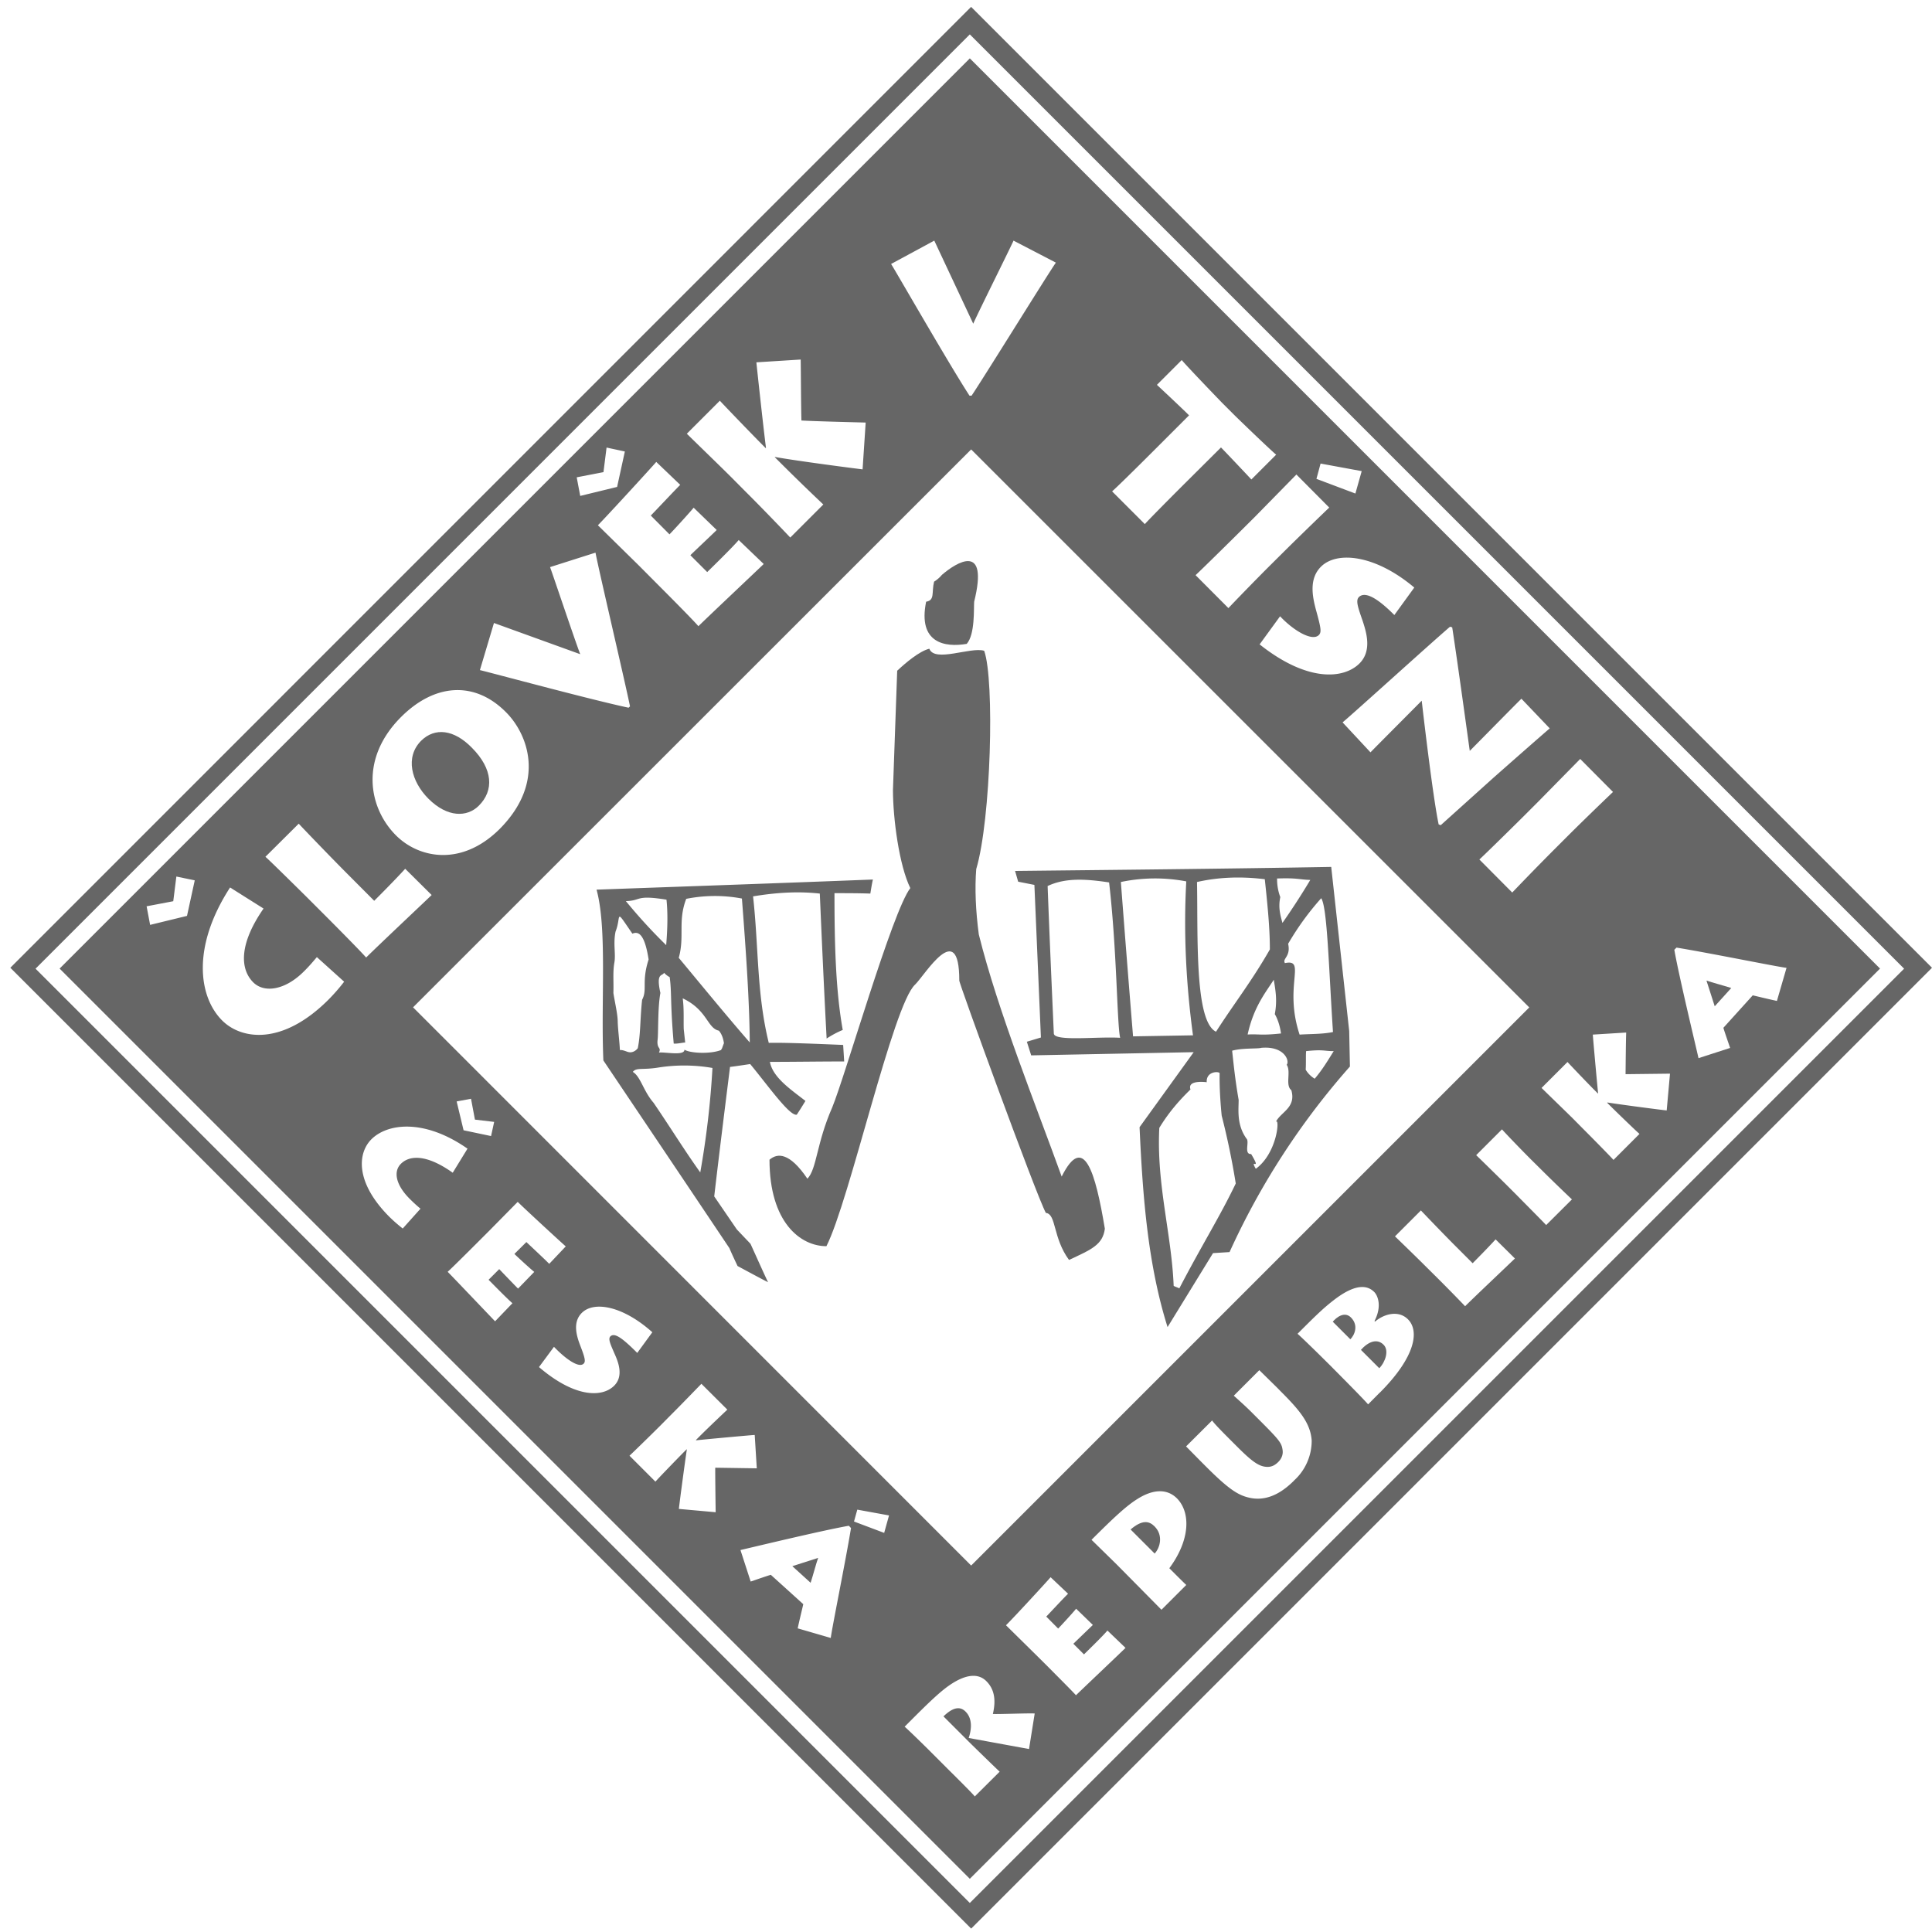 <svg viewBox="0 0 187 187" fill="none" xmlns="http://www.w3.org/2000/svg"><path fill-rule="evenodd" clip-rule="evenodd" d="M93.87 184.19L3.44 93.76 93.87 3.33l90.43 90.43-90.43 90.43zM94 .67l-.07.06L1 93.67l93 93 93-93-93-93z" fill="#666"/><path fill-rule="evenodd" clip-rule="evenodd" d="M95.26 62.99c-1.28-.41-4.8 1.17-5.31-.2-.97.24-2.3 1.37-3.11 2.13l-.41 11.54c0 2.76.6 7.3 1.68 9.5-1.74 2.24-6.28 18.12-7.56 21.23-1.53 3.48-1.48 5.93-2.4 6.9-1.73-2.56-2.9-2.5-3.67-1.84 0 6.07 3 8.37 5.51 8.37 2.25-4.44 6.44-23.38 8.58-25.32.92-.87 4.28-6.53 4.28-.4-.15-.06 7.46 20.82 8.38 22.5 1.02.1.66 2.4 2.24 4.55 2.2-1.02 3.27-1.48 3.47-3.02-.91-5.46-2.03-9.34-4.18-5.05-2.45-6.79-6.18-16.03-8.02-23.43-.3-2.25-.4-4.44-.25-6.33 1.43-4.8 1.79-18.28.77-21.13zM94.29 58.24c1.43-5.77-1.69-3.83-3.12-2.6-.2.25-.5.5-.76.66-.26 1.07.1 1.79-.77 1.94-.82 4.03 1.84 4.44 3.93 4.08.82-.92.67-3.47.72-4.08z" fill="#666"/><path d="M65.7 92.7c.58-2.08-.11-3.54.72-5.7 1.7-.34 3.55-.38 5.39-.03.41 5.28.73 10.04.76 13.93-2.3-2.64-4.65-5.52-6.88-8.2zm4.1 8.93c-1.05.42-3.03.31-3.55-.03 0 .63-1.91.2-2.47.28.25-.53-.2-.32-.14-1.15.1-.6 0-3.13.28-4.62-.45-2.01.2-1.6.35-1.95.2.18.24.24.55.42.21 1.53.04 2.4.39 6.43.41.03.9-.11 1.11-.1l-.14-1.3c-.03-.8.04-1.98-.1-2.98 2.4 1.14 2.36 2.88 3.5 3.13.15.17.39.52.49 1.21-.31.8-.07.28-.28.66zm-2.02 11.85c-1.5-2.09-3.02-4.55-4.52-6.74-1-1.15-1.25-2.54-2.01-2.99.35-.45.93-.17 2.46-.42 1.7-.27 3.51-.27 5.25.04a85.26 85.26 0 01-1.18 10.1zm-6.91-11.64c-.21-.03-.56-.24-.87-.2-.04-.88-.18-1.88-.21-2.72 0-.76-.28-1.9-.42-2.81.04-1.05-.07-2.05.1-2.96.14-.83-.13-1.83.11-2.98.6-1.53-.14-2.36 1.63.2.56-.24 1.18-.03 1.57 2.5-.7 2.16-.1 2.9-.63 3.9-.2 1.84-.14 3.34-.42 4.69-.3.38-.66.42-.86.38zm3.64-14.76c.14 1.35.1 2.81-.03 4.4a51.7 51.7 0 01-3.9-4.26c1.54-.04.88-.63 3.93-.14zm19.98-1.95c-8.93.35-17.86.66-26.75.98 1.04 3.78.41 10.73.66 16.53 4.06 6.04 8.13 12.09 12.2 18.17.23.55.51 1.14.79 1.73.97.52 1.94 1.05 2.95 1.57-.59-1.25-1.14-2.5-1.7-3.72L71.32 119l-2.19-3.2c.49-4.2 1.01-8.37 1.53-12.53.63-.08 1.29-.18 1.95-.28 1.67 2.01 3.82 5.07 4.51 4.9.28-.42.56-.87.84-1.33-1.36-1.07-3.16-2.25-3.44-3.78 2.36 0 4.76-.04 7.19-.04l-.1-1.6c-2.47-.1-5.64-.24-7.2-.2-1.18-4.8-.97-9.24-1.52-14.18 2.05-.34 4.23-.52 6.46-.27.2 4.65.41 9.34.66 14.03.48-.31 1-.6 1.56-.83-.7-3.9-.8-8.51-.8-13.24 1.15 0 2.3 0 3.47.04.08-.46.14-.9.25-1.36M127.25 104.41a2.57 2.57 0 01-.87-.87c.04-.62 0-1.35.04-1.8 1.66-.18 1.73 0 2.67 0-.52.83-1.07 1.77-1.84 2.67zm-2.88-11.19c-.28-.45.59-.62.31-1.87a26.9 26.9 0 013.2-4.41c.59.86.73 6.7 1.14 12.95-.97.21-2.15.18-3.23.25-1.56-4.7.7-7.37-1.42-6.92zm-.87 15.36c.38-.42.14 3.02-1.95 4.55-.66-1.15.63.38-.45-1.43-.73.04-.14-1.2-.45-1.49-.97-1.35-.76-2.81-.76-3.75-.35-2.01-.49-3.5-.63-4.76.97-.28 2.47-.17 2.82-.28 2.25-.2 2.77 1.28 2.46 1.64.45.66-.17 1.97.45 2.46.49 1.7-1.04 2.12-1.49 3.06zm-9.35 16.12c-.13-.07-.55-.21-.55-.25-.2-5-1.67-9.8-1.39-15.28.97-1.6 2.05-2.78 3.02-3.72-.35-.97 1.57-.7 1.57-.7-.07-1.1 1.25-1.07 1.25-.86-.04 1.9.2 4.1.2 4.1a73.1 73.1 0 011.36 6.56c-1.53 3.2-3.27 5.94-5.46 10.15zm8.27-39.6c.28 2.57.5 4.9.49 6.8-1.77 3.1-3.55 5.36-5.21 7.96-2.09-1-1.74-9.28-1.84-14.49 2.12-.48 4.3-.55 6.56-.27zm.97 13.06c.35.59.53 1.35.6 1.87-1.98.21-2.09.04-3.23.1.59-2.7 1.77-4.1 2.53-5.3.17 1.03.35 2 .1 3.33zm3.44-13a69.4 69.4 0 01-2.7 4.17c-.21-.76-.42-1.49-.21-2.5a4.96 4.96 0 01-.31-1.8c1.97-.07 2.08.1 3.22.14zm-17.16 15.15c-.41-5-.8-9.97-1.18-14.94a16.1 16.1 0 016.33-.06c-.28 5.1 0 10.07.65 14.9l-5.8.1zm-7.67-.28c-.21-4.72-.42-9.48-.6-14.27 1.7-.8 3.62-.7 5.95-.35.76 6.53.76 13.68 1.07 15.04-2.19-.14-6.39.38-6.42-.42zm28.59-.24l-1.74-15.88c-10.18.18-20.4.28-30.6.39l.3 1.04 1.57.31.63 14.77-1.36.41.42 1.32 15.73-.31-5.24 7.26c.31 6.91.83 13.37 2.71 19.35l4.4-7.16 1.6-.1a72.11 72.11 0 0111.65-17.96l-.07-3.44z" fill="#666"/><path fill-rule="evenodd" clip-rule="evenodd" d="M129 127.93l1.7 1.7c.4-.39.83-1.34.06-2.11-.63-.63-1.42 0-1.76.41zM109.43 148.04l2.33 2.33c.53-.57.86-1.77-.02-2.64-.54-.54-1.21-.63-2.31.31zM78.46 153.2c.27-.83.52-1.83.73-2.41l-2.5.8 1.77 1.61zM131.73 130.66l1.77 1.77c.61-.62.96-1.73.42-2.27-.62-.63-1.47-.32-2.2.5zM165.97 97.4l1.6-1.77c-.82-.26-1.82-.52-2.4-.72l.8 2.49zM46.34 77.99c1.49-1.48 1.38-3.55-.65-5.6-1.75-1.8-3.6-2-4.93-.69-1.56 1.57-.96 3.93.7 5.6 1.85 1.85 3.75 1.81 4.88.69z" fill="#666"/><path fill-rule="evenodd" clip-rule="evenodd" d="M169.65 96.34l-2.84 3.14c.03.15.42 1.28.65 1.95l-3.06.99c-.17-.79-1.91-8-2.34-10.49l.21-.21c2.98.48 9.67 1.84 10.65 1.96l-.93 3.2c-.77-.16-2.15-.5-2.34-.54zm-8.33 11.14c-.36-.03-4.44-.56-5.74-.77l-.02.03.16.16c.74.74 2.75 2.68 2.97 2.85l-2.52 2.52c-.26-.3-1.86-1.93-2.95-3.02l-1-1.01c-.84-.83-2.79-2.71-3.01-2.94l2.51-2.51c.15.17 1.83 1.94 2.66 2.77l.28.28.02-.02c-.11-1.12-.48-5.17-.51-5.68l3.23-.2c-.03.78-.05 2.94-.06 4.03l4.3-.05-.32 3.56zm-11.66 11.1c-.4-.43-2.63-2.67-2.87-2.92l-1.03-1.03c-.17-.17-2.64-2.6-2.88-2.82l2.5-2.5c.16.2 1.66 1.77 2.8 2.91l1.04 1.03c.95.95 2.7 2.63 2.93 2.84l-2.5 2.49zm-7.85 7.85a177.1 177.1 0 00-2.75-2.8l-1.27-1.26c-.15-.16-2.57-2.52-2.77-2.7l2.51-2.51c.22.23 2.14 2.24 3.34 3.44l1.67 1.67c.24-.25 1.44-1.45 2.22-2.31l1.87 1.85c-.3.3-3.95 3.75-4.82 4.62zm-8.26 8.36l-1.13 1.14c-.48-.57-3.35-3.44-3.54-3.64l-1.06-1.05c-.28-.28-2-1.96-2.23-2.14 1.55-1.55 2.41-2.41 3.43-3.2 2.38-1.87 3.46-1.38 4-.84.34.35.76 1.37.02 2.8l.05.06c.86-.74 2.27-1.14 3.19-.22 1.1 1.1.77 3.6-2.73 7.1zm-8.3 8.52c-.84.83-2.26 2-4.1 1.7-1.19-.21-2.09-.73-4.4-3.04l-.51-.51-1.44-1.46 2.52-2.51c.2.28.73.84 1.6 1.71l.64.64c1.52 1.53 2.24 2.11 3.06 2.14.44.02.78-.15 1.1-.47.36-.36.5-.78.41-1.24-.1-.68-.46-1.05-2.62-3.21l-.36-.36c-.66-.66-1.37-1.28-1.73-1.61l2.47-2.47 1.7 1.67.44.45c1.83 1.83 2.82 3.06 2.93 4.7a5.2 5.2 0 01-1.72 3.87zm-12.83 12.5l-3.36-3.4-1.04-1.05-2.37-2.32c2.18-2.18 3.41-3.32 4.47-3.97 1.25-.79 2.7-1.12 3.79-.05 1.32 1.33 1.34 3.97-.73 6.77l.24.24c.2.2 1.2 1.2 1.4 1.38l-2.4 2.4zm-8.27 8.28c-.48-.53-2.53-2.57-2.75-2.8l-1.27-1.26-2.76-2.72c.65-.63 3.93-4.19 4.32-4.65l1.69 1.6c-.39.37-1.93 2.03-2.11 2.21l1.15 1.16c.2-.2 1.34-1.43 1.74-1.92l1.62 1.57-1.89 1.82 1.03 1.03c.26-.26 1.83-1.78 2.27-2.31l1.75 1.68c-.42.42-4.2 4-4.8 4.59zm-4.55 5.2l-5.84-1.07c.27-.79.4-1.86-.31-2.56-.45-.45-1.1-.53-2.13.47l2.48 2.48c.36.36 2.8 2.74 2.96 2.87l-2.41 2.4c-.18-.26-2.45-2.5-2.65-2.7l-1.55-1.55c-.29-.3-2.37-2.34-2.59-2.5 1.44-1.44 2.85-2.88 3.95-3.73 1.7-1.3 3.08-1.56 3.96-.68.8.8.94 1.86.63 3.18.63.03 3.47-.09 4.05-.05l-.55 3.44zm-14.02-20.92l-2.92-1.1.32-1.15 3.07.56-.47 1.69zm-5.17 10.17l-3.2-.93c.16-.77.5-2.14.54-2.34l-3.14-2.84c-.15.03-1.28.42-1.95.65l-.99-3.05c.79-.18 8-1.92 10.49-2.35l.21.22c-.48 2.97-1.84 9.66-1.96 10.64zm-14.7-12.5c.03-.35.57-4.44.77-5.74l-.02-.02-.17.17c-.74.74-2.68 2.75-2.85 2.96l-2.51-2.51c.29-.27 1.93-1.86 3.02-2.95l1-1.01c.84-.83 2.72-2.78 2.94-3l2.51 2.5c-.16.15-1.94 1.83-2.76 2.66l-.28.28.02.03c1.12-.12 5.17-.49 5.67-.52l.2 3.23-4.02-.06c-.01.76.03 3.5.04 4.31l-3.55-.32zm-6.26-11.92c-1.17 1.17-3.83 1.16-7.28-1.8l1.45-1.96c1.07 1.12 2.4 2.1 2.87 1.63.21-.2.14-.55-.33-1.76-.36-.94-.75-2.25.15-3.15 1.18-1.18 3.98-.68 6.83 1.87l-1.46 2c-1.4-1.4-2.19-2-2.6-1.6-.24.24 0 .75.4 1.67.34.76.92 2.15-.03 3.1zm-9.31-9.4c-.27-.26-1.6-1.65-1.82-1.88l-1.03 1.03c.26.26 1.79 1.83 2.31 2.27l-1.68 1.75c-.41-.42-4-4.2-4.59-4.79.53-.48 2.57-2.52 2.8-2.75l1.26-1.26 2.72-2.76c.64.64 4.2 3.92 4.65 4.31l-1.6 1.69c-.37-.39-2.03-1.93-2.21-2.11l-1.16 1.15c.2.2 1.43 1.34 1.92 1.74l-1.57 1.62zm-11.16-5.81c-.4-.32-.8-.65-1.29-1.13-3.34-3.35-3.07-6.17-1.75-7.5 1.58-1.58 5.16-2 9.31.9l-1.43 2.33c-2.44-1.74-4.13-1.75-5.02-.86-.74.74-.5 2.04.87 3.4.41.41.76.72 1.03.94l-1.72 1.92zM31.8 96.75c-4.5 4.5-8.46 3.86-10.3 2.02-2.28-2.28-2.96-7.12.77-12.87l3.24 2.04c-2.38 3.42-2.29 5.85-1 7.14 1.06 1.06 3.08.77 4.9-1.05.56-.55.95-1.03 1.26-1.39l2.64 2.38a18.6 18.6 0 01-1.51 1.73zm-13.7-8.1l-3.57.87-.34-1.8 2.58-.49.3-2.39 1.78.37-.75 3.44zm10.81-8.93c.3.33 3.07 3.22 4.8 4.95l2.51 2.52c.33-.33 1.95-1.95 3-3.1l2.56 2.54c-.33.33-5.24 4.95-6.34 6.05-.68-.77-3.62-3.72-3.95-4.05l-1.82-1.82c-.22-.22-3.69-3.65-3.98-3.88l3.22-3.2zm9.92-10.33c3.27-3.26 7.13-3.49 10.14-.46 2.08 2.07 3.96 6.74-.64 11.34-3.69 3.64-7.8 2.79-10 .59-2.65-2.65-3.56-7.42.5-11.47zm8.98-9.09l8.35 3.02c-.52-1.35-2.68-7.8-2.92-8.43l4.4-1.4c.22 1.28 2.8 12.25 3.34 14.88l-.14.13c-3.63-.77-13.2-3.36-14.39-3.64l1.36-4.56zm10.6-14.6l.3-2.38 1.77.38-.75 3.43-3.57.87-.34-1.8 2.58-.5zm7.43 1.23c-.51.5-2.6 2.73-2.85 2.97l1.81 1.82c.28-.28 1.79-1.92 2.34-2.58l2.23 2.16c-.37.37-2.25 2.14-2.55 2.44l1.63 1.63c.36-.35 2.46-2.4 3.05-3.1l2.42 2.32c-.5.49-5.6 5.3-6.32 6.02-.68-.78-3.62-3.72-3.93-4.03l-1.84-1.85-3.96-3.89c.77-.77 5.18-5.58 5.65-6.13l2.32 2.22zm3.84-8.14c.2.23 2.88 3.02 4.07 4.22l.36.36.03-.03c-.24-1.83-.86-7.57-.93-8.27l4.29-.27c.02 1.08.03 4.38.07 5.9 1.05.07 5.07.17 6.22.2l-.3 4.53c-.53-.06-6.28-.8-8.48-1.2l-.02.02.24.24a220.1 220.1 0 004.46 4.34l-3.2 3.2c-.39-.42-2.66-2.79-4.23-4.35l-1.45-1.46c-1.2-1.2-4.02-3.92-4.33-4.24l3.2-3.2zm20.75-15.5l3.77 8.04c.59-1.32 3.63-7.41 3.9-8.04l4.1 2.13c-.75 1.06-6.68 10.65-8.16 12.88h-.2c-2.01-3.1-6.95-11.72-7.59-12.75l4.18-2.26zm21.06 20.51l3.6-3.6c-.65-.65-2.67-2.54-3.11-2.95l2.4-2.4c.57.68 3.76 3.99 3.91 4.14l1.2 1.2c.26.26 3.3 3.2 4.03 3.82l-2.4 2.4c-.25-.28-2.72-2.89-2.94-3.1l-3.82 3.8c-1.42 1.42-3.3 3.32-3.55 3.62l-3.17-3.17c.39-.33 2.35-2.26 3.85-3.76zm17.18 5.32c-.26.24-2.52 2.42-4.18 4.06L123 54.66c-1.38 1.37-3.8 3.87-4.1 4.2l-3.18-3.19c.63-.58 3.86-3.77 4.22-4.13l1.49-1.48 4.05-4.13 3.18 3.2zm-.84-4.25l3.97.73-.61 2.17-3.77-1.42.4-1.48zm7.13 14.66c-1.71-1.72-2.86-2.3-3.43-1.74-.33.33-.1.98.36 2.3.36 1.1.93 2.9-.31 4.13-1.51 1.5-5.02 1.84-9.66-1.85l1.98-2.72c1.28 1.37 3.1 2.46 3.75 1.82.28-.28.21-.68-.27-2.42-.37-1.36-.68-3.05.48-4.2 1.54-1.54 5.26-1.16 9.03 2.02l-1.93 2.66zm5.6 1.19c.52 3.37 1.58 11.12 1.7 11.96.76-.76 4.4-4.47 5-5.05L150 70.5c-1.16 1-3.33 2.91-5.46 4.79l-5.09 4.58-.2-.07c-.58-2.72-1.6-11.6-1.64-11.98-.56.57-4.52 4.54-4.96 5l-2.7-2.9c1.06-.88 8.43-7.57 10.4-9.26l.21.06zm-92.73 47.87l-.3 1.37-2.66-.56-.67-2.79 1.39-.26.38 2.02 1.86.22zM39.98 97.5L94 43.5l54.02 54.01L94 151.53 39.98 97.5zm116.15-20.85c-.26.24-2.53 2.42-4.18 4.06l-1.48 1.48a280.5 280.5 0 00-4.1 4.2l-3.18-3.2c.63-.57 3.86-3.76 4.22-4.12l1.48-1.48 4.06-4.13 3.18 3.2zm-62.26-71l-88.1 88.1 88.1 88.1 88.1-88.1-88.1-88.1z" fill="#666"/></svg>
